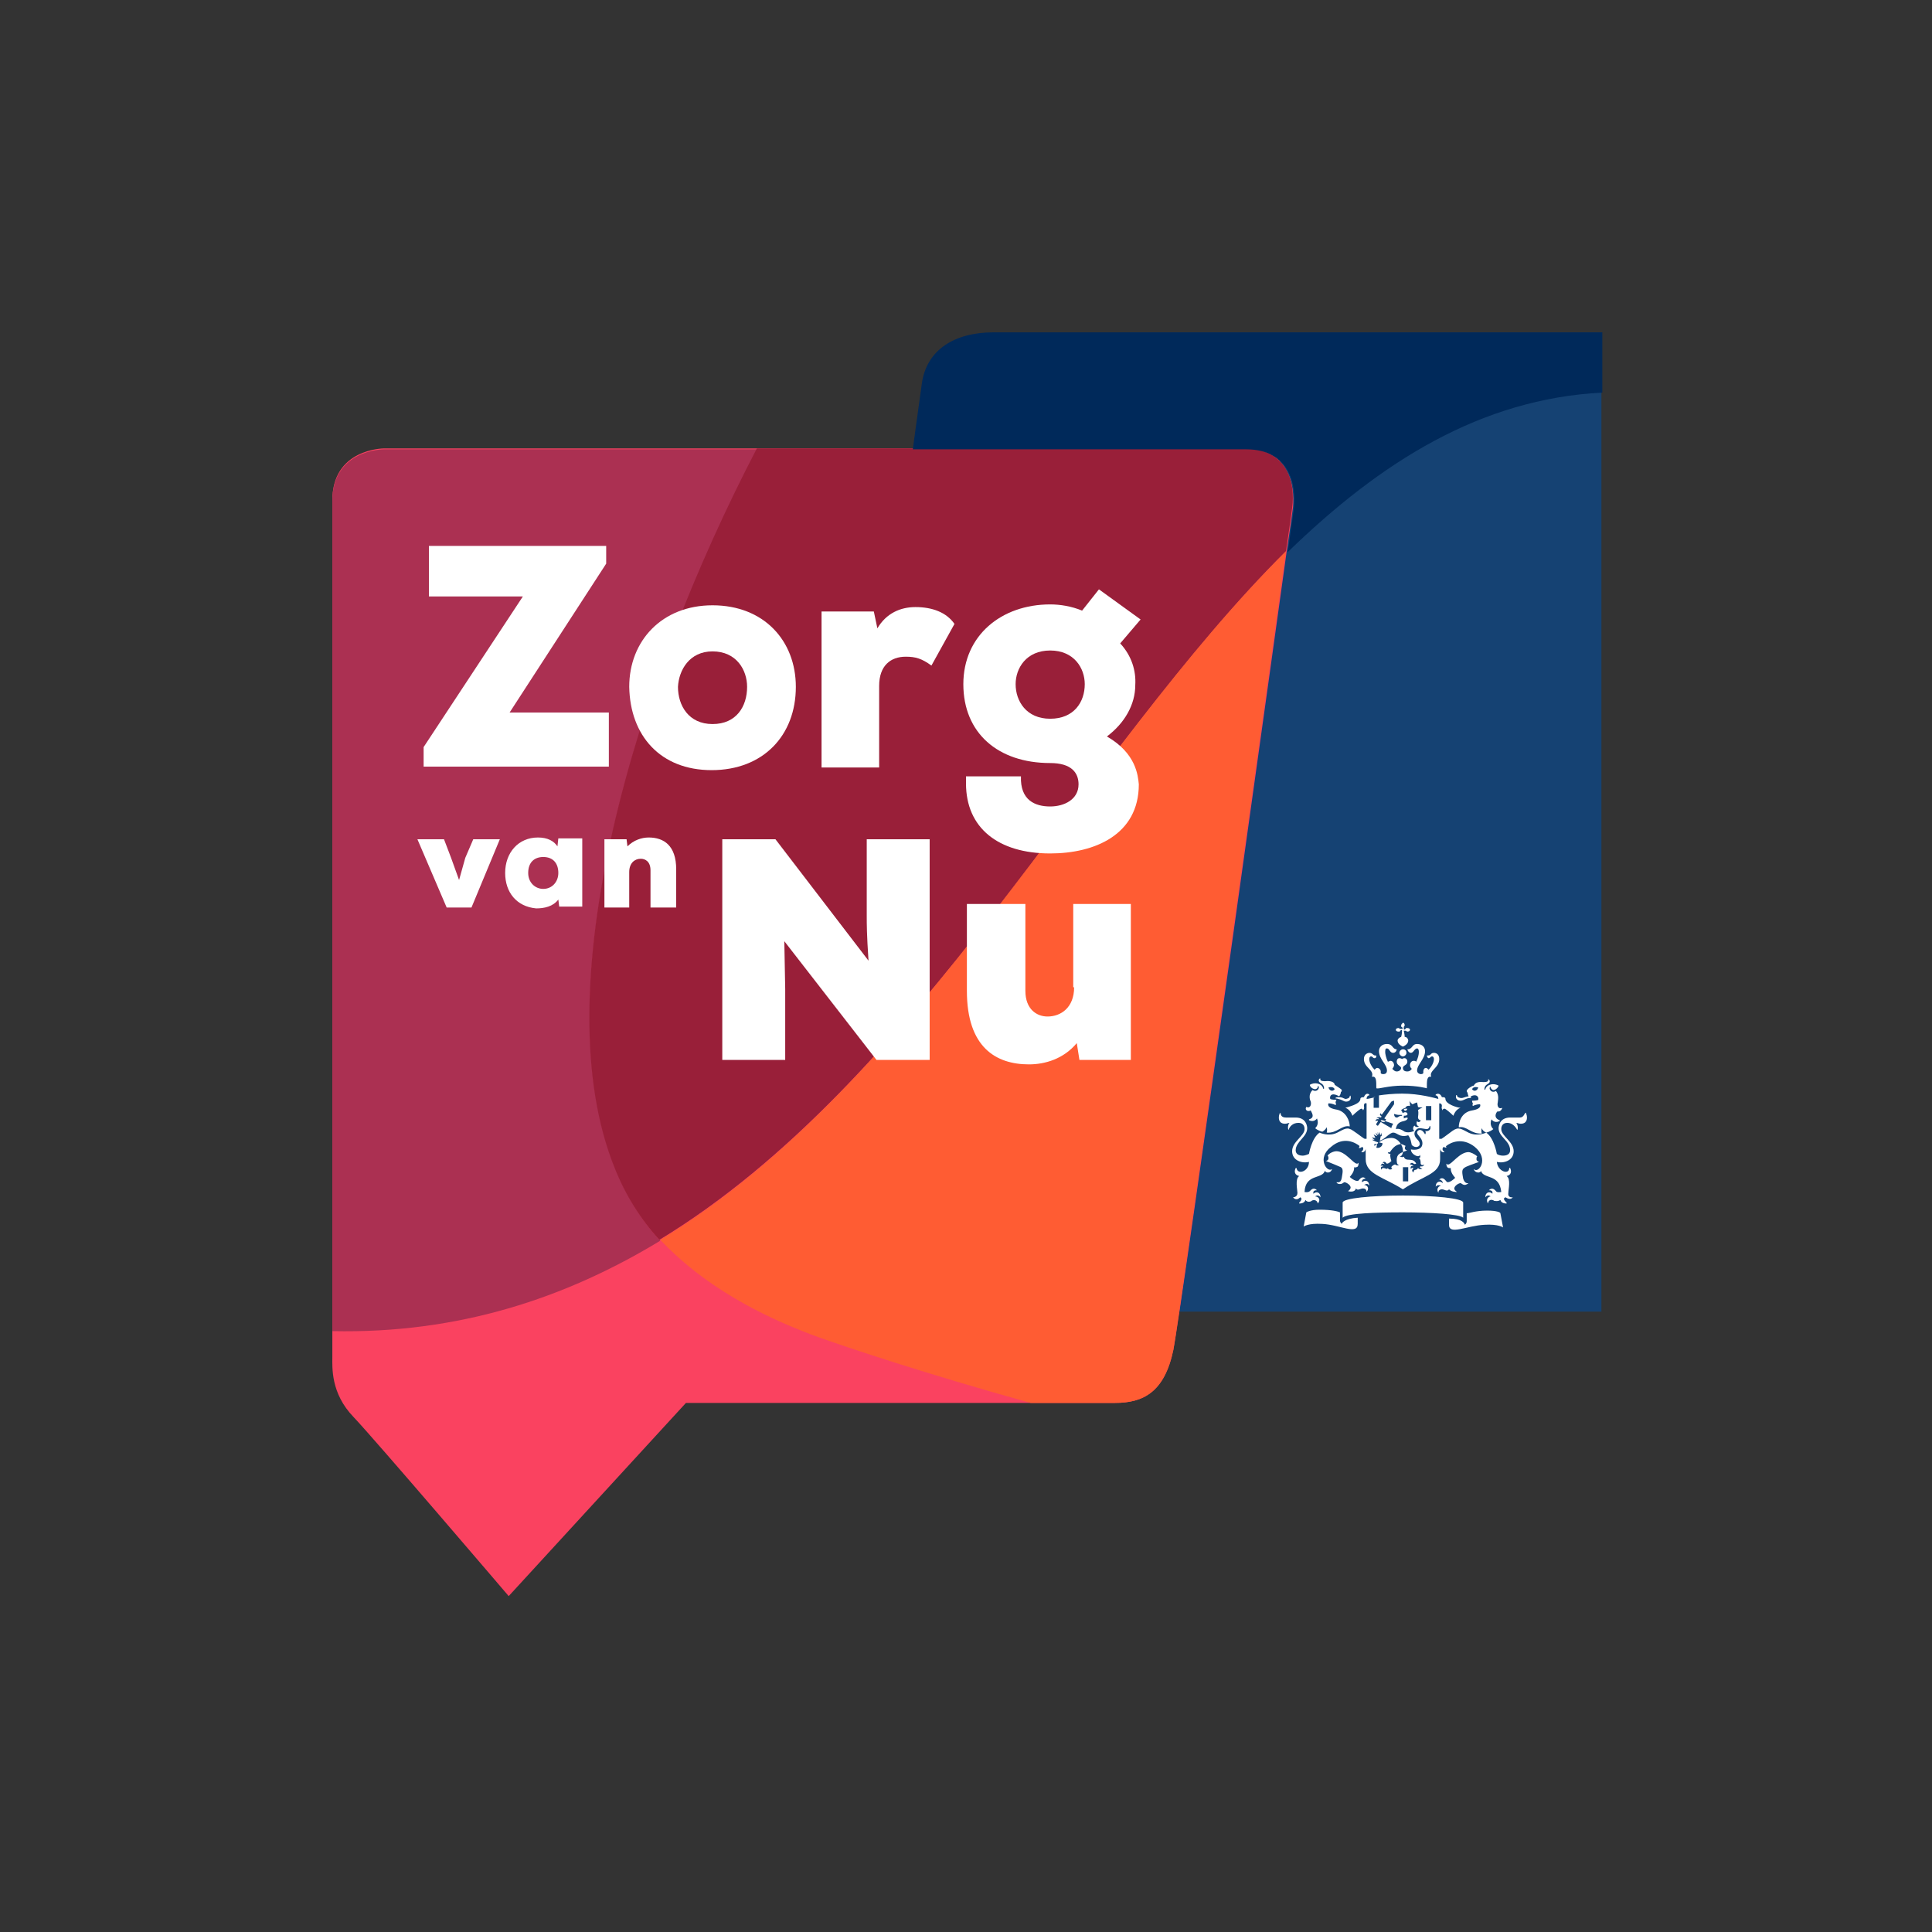 <?xml version="1.0" encoding="utf-8"?>
<!-- Generator: Adobe Illustrator 14.0.0, SVG Export Plug-In  -->
<!DOCTYPE svg PUBLIC "-//W3C//DTD SVG 1.1//EN" "http://www.w3.org/Graphics/SVG/1.1/DTD/svg11.dtd">
<svg version="1.1"
	 xmlns="http://www.w3.org/2000/svg" xmlns:xlink="http://www.w3.org/1999/xlink" xmlns:a="http://ns.adobe.com/AdobeSVGViewerExtensions/3.0/"
	 x="0px" y="0px" width="218px" height="218px" viewBox="0 0 218 218" enable-background="new 0 0 218 218" xml:space="preserve">
<rect x="0" y="0" width="218" height="218" fill="#333333" stroke="none"/>
<defs>
</defs>
<polygon fill="#154273" points="127.7,148 180.7,148 180.7,37.5 127.5,37.5 "/>
<g>
	<defs>
		<rect id="SVGID_1_" width="217.9" height="217.6"/>
	</defs>
	<clipPath id="SVGID_2_">
		<use xlink:href="#SVGID_1_"  overflow="visible"/>
	</clipPath>
	<path clip-path="url(#SVGID_2_)" fill="#FFFFFF" d="M158.9,133.3h-0.6v-1.6h0.6V133.3z M161.5,126.4h-0.6v-1.6h0.6V126.4z
		 M151,123.8c0,0-0.3,0-0.3,0.1c0,0.1,0.1,0,0.3,0.1c0.5,0.1,0.6,0.3,0.9,0.3c0.3,0,0.6-0.2,0.5-0.6c0-0.1-0.1-0.1-0.1,0
		c0,0.2-0.3,0.3-0.5,0.3C151.5,123.9,151.5,123.8,151,123.8 M147.9,125.3c0,0.1,0.6,0.8-0.2,1c0,0,0,0,0,0.1
		c0.6,0.3,0.9-0.2,0.9-0.2c0.3,0.7-0.2,1.1-0.2,1.1c0.1,0.1,0.4,0.3,0.8,0.4c0.2-0.1,0.4-0.3,0.5-0.5c0,0,0.1,0.3,0,0.6
		c1.2,0.1,1.7-0.9,2.6-0.7c0,0,0,0,0,0c0-0.6-0.4-1.7-1.5-1.9c-1.2-0.2-0.9-0.7-0.9-0.7c0.5,0,0.8,0.2,0.8,0.2c0.1-0.1,0-0.3,0-0.3
		c0-0.1,0.1-0.3,0.1-0.3c-0.6,0-0.7-0.1-0.7-0.1c-0.1-0.3,0.1-0.8,1-0.3c0.2-0.2,0.2-0.5,0.2-0.5c0.1,0,0.1-0.1,0.1-0.2
		c0-0.1-0.7-0.5-0.8-0.6c0-0.2-0.3-0.5-1.1-0.4c-0.4,0-0.6-0.1-0.5-0.3c0,0,0,0-0.1,0c-0.1,0.1-0.2,0.3,0.1,0.5
		c0.4,0.2,0.4,0.5,0.4,0.6c0,0.1-0.1,0.1-0.1,0c-0.2-0.6-1-0.7-1.5-0.4c0,0.3,0.4,0.5,0.6,0.5c0.1,0,0.3-0.1,0.3-0.3
		c0-0.1,0-0.1,0.1,0c0.1,0.2-0.2,0.7-0.7,0.4c-0.5,0.5-0.3,1.1-0.2,1.3c0.1,0.4-0.1,0.8-0.5,0.6c0,0,0,0,0,0
		C147.2,125.2,147.5,125.5,147.9,125.3 M150.6,122.9c-0.2,0.3-0.6,0.2-0.7-0.2C150.3,122.6,150.5,122.7,150.6,122.9 M164.9,123.9
		c-0.2,0-0.5-0.1-0.5-0.3c0,0-0.1-0.1-0.1,0c-0.1,0.4,0.2,0.6,0.5,0.6c0.3,0,0.5-0.2,0.9-0.3c0.2,0,0.3,0,0.3-0.1
		c0-0.1-0.3-0.1-0.3-0.1C165.2,123.8,165.1,123.9,164.9,123.9 M169.5,125C169.5,125,169.5,125,169.5,125c-0.4,0.2-0.6-0.2-0.5-0.6
		c0-0.2,0.2-0.8-0.2-1.3c-0.5,0.3-0.8-0.2-0.7-0.4c0-0.1,0.1-0.1,0.1,0c0,0.1,0.2,0.3,0.3,0.3c0.2,0,0.5-0.2,0.6-0.5
		c-0.5-0.3-1.3-0.2-1.5,0.4c0,0.1-0.1,0.1-0.1,0c0-0.1,0-0.4,0.4-0.6c0.3-0.2,0.2-0.4,0.1-0.5c0,0-0.1,0-0.1,0
		c0.1,0.2-0.1,0.3-0.5,0.3c-0.8-0.1-1,0.2-1.1,0.4c-0.2,0-0.8,0.4-0.8,0.6c0,0,0,0.1,0.1,0.2c0,0,0,0.3,0.2,0.5c0.8-0.5,1.1,0,1,0.3
		c0,0-0.1,0.1-0.7,0.1c0,0,0,0.2,0.1,0.3c0,0-0.1,0.2,0,0.3c0,0,0.3-0.2,0.8-0.2c0,0,0.3,0.5-0.9,0.7c-1.2,0.2-1.5,1.3-1.5,1.9
		c0,0,0,0,0,0c0.9-0.2,1.4,0.8,2.6,0.7c-0.1-0.3,0-0.6,0-0.6c0.1,0.3,0.3,0.4,0.5,0.5c0.4-0.1,0.7-0.3,0.8-0.4c0,0-0.5-0.4-0.2-1.1
		c0,0,0.3,0.5,0.9,0.2c0.1,0,0-0.1,0-0.1c-0.8-0.3-0.3-1-0.2-1C169.2,125.5,169.5,125.2,169.5,125 M166.8,122.7
		c-0.1,0.4-0.5,0.5-0.7,0.2C166.2,122.7,166.4,122.6,166.8,122.7 M158.1,115.7c0,0.1,0,0.2,0.1,0.2c0.1,0.1,0.1,0.2,0,0.2
		c0,0-0.1,0-0.2,0c-0.1,0-0.1-0.1-0.2-0.1c-0.2,0-0.3,0.1-0.3,0.2c0,0.1,0.1,0.2,0.3,0.2c0.1,0,0.2,0,0.2-0.1c0.1-0.1,0.2-0.1,0.2,0
		c0,0,0,0.4-0.1,0.7c-0.3,0.1-0.4,0.3-0.4,0.4c0,0.4,0.4,0.6,0.6,0.7c0.2-0.1,0.6-0.3,0.6-0.7c0-0.1-0.1-0.4-0.4-0.4
		c0-0.3-0.1-0.6-0.1-0.7c0,0,0.1,0,0.2,0c0.1,0,0.1,0.1,0.2,0.1c0.2,0,0.3-0.1,0.3-0.2c0-0.1-0.1-0.2-0.3-0.2c-0.1,0-0.2,0-0.2,0.1
		c-0.1,0.1-0.2,0.1-0.2,0c0,0,0-0.1,0-0.2c0-0.1,0.1-0.1,0.1-0.2c0-0.2-0.1-0.3-0.2-0.3C158.2,115.5,158.1,115.6,158.1,115.7
		 M158.3,118.4c-0.2,0-0.4,0.2-0.4,0.4s0.2,0.4,0.4,0.4c0.2,0,0.4-0.2,0.4-0.4S158.6,118.4,158.3,118.4 M158.3,122.5
		c1.7,0,2.7,0.3,2.7,0.3c0-0.9,0-1.4,0.5-1.3c-0.3-0.7,0.9-1,0.9-2c0-0.6-0.4-0.7-0.6-0.7c-0.4,0-0.3,0.3-0.7,0.3c0,0-0.1,0-0.1,0
		c0,0.1,0.1,0.3,0.2,0.3c0.2,0,0.2-0.2,0.4-0.2c0.1,0,0.2,0.1,0.2,0.3c0,0.4-0.3,0.9-0.6,1.2c-0.1-0.1-0.2-0.2-0.3-0.2
		c-0.2,0-0.3,0.2-0.3,0.4c0,0.1,0,0.2,0,0.2c-0.1,0.1-0.2,0.1-0.3,0.1c-0.1,0-0.4-0.1-0.4-0.4c0-0.7,0.9-1.3,0.9-2.2
		c0-0.4-0.3-0.8-0.9-0.8c-0.6,0-0.5,0.6-1.1,0.6c0,0,0,0,0,0c0,0,0.1,0.4,0.4,0.4c0.3,0,0.4-0.5,0.7-0.5c0.1,0,0.2,0.1,0.2,0.4
		c0,0.3-0.1,0.7-0.3,1.1c-0.1-0.1-0.2-0.1-0.3-0.1c-0.2,0-0.4,0.2-0.4,0.5c0,0.2,0.1,0.3,0.2,0.4c-0.1,0.2-0.3,0.3-0.5,0.3
		c-0.4,0-0.5-0.2-0.5-0.4c0-0.3,0.5-0.3,0.5-0.7c0-0.3-0.2-0.4-0.3-0.4c-0.2,0-0.3,0.1-0.3,0.1c0,0-0.1-0.1-0.3-0.1
		c-0.2,0-0.3,0.2-0.3,0.4c0,0.4,0.5,0.5,0.5,0.7c0,0.2-0.2,0.4-0.5,0.4c-0.2,0-0.3-0.1-0.5-0.3c0.1-0.1,0.2-0.3,0.2-0.4
		c0-0.3-0.2-0.5-0.4-0.5c-0.1,0-0.2,0.1-0.3,0.1c-0.2-0.4-0.3-0.9-0.3-1.1c0-0.4,0.1-0.4,0.2-0.4c0.3,0,0.3,0.5,0.7,0.5
		c0.3,0,0.4-0.3,0.4-0.4c0,0,0,0,0,0c-0.5,0-0.4-0.6-1.1-0.6c-0.6,0-0.9,0.4-0.9,0.8c0,0.9,0.9,1.5,0.9,2.2c0,0.3-0.2,0.4-0.4,0.4
		c-0.1,0-0.2,0-0.3-0.1c0-0.1,0-0.1,0-0.2c0-0.2-0.2-0.4-0.4-0.4c-0.1,0-0.2,0.1-0.3,0.2c-0.3-0.3-0.6-0.8-0.6-1.2
		c0-0.2,0.1-0.3,0.2-0.3c0.2,0,0.2,0.2,0.4,0.2c0.2,0,0.2-0.2,0.2-0.3c0,0,0,0-0.1,0c-0.3,0-0.3-0.3-0.7-0.3c-0.1,0-0.6,0.1-0.6,0.7
		c0,1,1.2,1.2,0.9,2c0.5-0.1,0.5,0.4,0.5,1.3C155.6,122.9,156.6,122.5,158.3,122.5 M155.2,123.8c-0.5,0.1-0.8,0.2-1,0.2
		c0-0.2,0.1-0.4,0.3-0.4c0,0,0,0,0-0.1c-0.4-0.3-0.6,0.3-0.6,0.3c-0.1,0-0.4,0-0.4,0.2c0,0.6-1.4,0.9-1.7,1c0.6,0.2,0.8,0.9,0.8,0.9
		c0.4-0.4,0.9-0.8,1-0.8c0.1,0,0.2,0.1,0.2,0.2c0,0,0,0,0,0c0.2-0.3,0.1-0.4,0.1-0.5c0-0.1,0-0.4,0.3-0.3v4l-0.2,0
		c-0.1,0-0.7-0.5-1.3-0.9c-0.7-0.5-1-0.2-1.8,0.2c-1,0.5-2,0-2,0c-0.9,0.6-1.2,2.4-1.2,2.4c-0.2,0.1-0.5,0.2-0.7,0.2
		c-0.7,0-0.8-0.4-0.8-0.6c0-1,1.3-1.5,1.3-2.5c0-0.2-0.1-1.2-1.3-1.2c-0.2,0-1.1,0-1.1,0c-0.5,0-0.6-0.3-0.6-0.5c0,0-0.1,0-0.1,0
		c0,0.1-0.1,0.2-0.1,0.5c0,0.4,0.2,0.7,0.7,0.7c0.2,0,0.4-0.1,0.5-0.1c0,0,0.1,0,0,0c-0.2,0.2-0.2,0.7-0.1,0.8c0,0,0,0,0,0
		c0.1-0.4,0.5-0.8,1.1-0.8c0.7,0,0.7,0.6,0.7,0.7c0,0.8-1.4,1.4-1.4,2.5c0,1.1,1.2,1.4,1.9,1.2c0,1.1-1.3,1.5-1.4,0.7c0,0,0,0-0.1,0
		c-0.2,0.4-0.1,0.8,0.4,0.9c0,0,0,0,0,0c-0.5,0.3-0.2,1.6-0.2,1.9c0,0.5-0.5,0.5-0.5,0.5c0,0,0,0,0,0c0.4,0.5,0.8,0,0.8,0
		c0.3,0.1,0.1,0.4-0.1,0.6c0,0,0,0,0,0.1c0.1,0,0.6,0,0.7-0.4c0.2,0.3,0.6,0.2,0.7,0.1c0.1-0.1,0.6-0.2,0.7,0.3c0,0,0,0,0,0
		c0.4-0.5,0-0.8-0.3-0.8c0,0,0.3-0.3,0.6,0.1c0,0,0,0,0,0c0-0.6-0.5-0.7-0.8-0.4c0-0.1-0.1-0.4,0.4-0.4c0,0,0,0,0,0
		c-0.4-0.4-0.7,0-0.8,0.1c-0.2,0.2-0.6,0.1-0.6,0.1c0.1-2.1,2-1.4,2.3-2.4c0-0.1,0,0,0,0c0.1,0.3,0.7,0.3,0.8-0.2c0,0,0-0.1,0,0
		c-0.5,0.5-1.8-1.2-0.1-2.5c1.4-1.2,2.7-0.5,3.2-0.1c0,0.2-0.1,0.2-0.1,0.2c0,0,0,0,0,0c0.1,0.1,0.3,0,0.4-0.1
		c0.3,0.2,0,0.5-0.1,0.6c0,0,0,0,0,0c0.3,0.1,0.5-0.2,0.5-0.4l0,0v1.2c0,1.7,2,2,4.2,3.4c2.2-1.5,4.2-1.7,4.2-3.4v-1.2l0,0
		c0,0.2,0.2,0.5,0.5,0.4c0,0,0,0,0,0c-0.1-0.1-0.4-0.3-0.1-0.6c0.1,0.1,0.3,0.1,0.4,0.1c0,0,0,0,0,0c-0.1,0-0.2-0.1-0.1-0.2
		c0.5-0.4,1.8-1,3.2,0.1c1.7,1.4,0.4,3.1-0.1,2.5c0,0,0,0,0,0c0.1,0.5,0.8,0.5,0.8,0.2c0,0,0,0,0,0c0.3,1,2.1,0.3,2.3,2.4
		c0,0-0.5,0.1-0.6-0.1c-0.1-0.1-0.4-0.5-0.8-0.1c0,0,0,0,0,0c0.5,0,0.4,0.3,0.4,0.4c-0.3-0.3-0.8-0.2-0.8,0.4c0,0,0,0,0,0
		c0.3-0.4,0.6-0.1,0.6-0.1c-0.2,0-0.6,0.3-0.3,0.8c0,0,0,0,0,0c0.1-0.6,0.6-0.4,0.7-0.3c0.1,0,0.4,0.1,0.7-0.1
		c0.1,0.4,0.6,0.4,0.7,0.4c0,0,0,0,0-0.1c-0.2-0.2-0.5-0.5-0.1-0.6c0,0,0.5,0.4,0.8,0c0,0,0-0.1,0,0c0,0-0.6,0.1-0.5-0.5
		c0-0.4,0.3-1.6-0.2-1.9c0,0,0,0,0,0c0.5-0.1,0.6-0.5,0.4-0.9c0-0.1,0,0-0.1,0c0,0.8-1.3,0.4-1.4-0.7c0.7,0.2,1.9-0.1,1.9-1.2
		c0-1.1-1.4-1.7-1.4-2.5c0-0.1,0-0.7,0.7-0.7c0.5,0,0.9,0.4,1.1,0.8c0,0,0,0,0,0c0.1-0.1,0.1-0.5-0.1-0.8c0,0,0-0.1,0,0
		c0.1,0,0.3,0.1,0.5,0.1c0.4,0,0.7-0.2,0.7-0.7c0-0.3-0.1-0.4-0.1-0.5c0,0,0-0.1-0.1,0c-0.1,0.1-0.2,0.5-0.6,0.5c0,0-0.9,0-1.1,0
		c-1.2,0-1.3,1-1.3,1.2c0,1,1.3,1.4,1.3,2.5c0,0.2-0.1,0.6-0.8,0.6c-0.3,0-0.6-0.1-0.7-0.2c0,0-0.3-1.8-1.2-2.4c0,0-1,0.5-2,0
		c-0.8-0.4-1.1-0.7-1.8-0.2c-0.7,0.5-1.3,1-1.3,0.9l-0.2,0v-4c0.3,0,0.3,0.2,0.3,0.3c0,0.1-0.1,0.2,0.1,0.5c0,0,0,0,0,0
		c0-0.1,0-0.2,0.2-0.2c0.1,0,0.6,0.4,1,0.8c0,0,0.2-0.7,0.8-0.9c-0.3,0-1.7-0.4-1.7-1c0-0.2-0.2-0.2-0.4-0.2c0,0-0.2-0.6-0.7-0.3
		c0,0,0,0,0,0.1c0.2,0,0.3,0.2,0.3,0.4c-0.4-0.1-2.1-0.6-4.1-0.6c-1,0-1.9,0.1-2.6,0.2v1.4h-0.6V123.8 M151.4,138.1
		c-0.1-0.1-0.2-0.2-0.2-0.4v-0.9c-0.2-0.1-0.9-0.3-2.3-0.3c-1.1,0-1.5,0.3-1.5,0.3l-0.3,1.6c0,0,0.5-0.4,2.1-0.3c2,0.1,4,1.3,4,0
		v-0.7C151.7,137.5,151.4,138,151.4,138.1 M163.5,137.5v0.7c0,1.2,2,0.1,4,0c1.6-0.1,2.1,0.3,2.1,0.3l-0.3-1.6
		c0-0.1-0.4-0.3-1.5-0.3c-1.3,0-2,0.3-2.3,0.3v0.9c0,0.2-0.1,0.3-0.2,0.4C165.2,138,165,137.5,163.5,137.5 M158.3,136.8
		c3.2,0,6.4,0.2,6.8,0.6c0,0,0,0,0,0l0-1.7c0-0.5-3.3-0.8-6.8-0.8c-3.5,0-6.8,0.3-6.8,0.8l0,1.7c0,0,0,0.1,0,0
		C152,136.9,155.2,136.8,158.3,136.8 M155.5,128.9l-0.3-0.1l0,0l-0.4-0.2c0,0,0.3,0,0.3,0c0,0,0,0,0,0c-0.2-0.1-0.3-0.3-0.3-0.3
		s0.1,0.1,0.4,0.1c0,0,0,0,0,0c-0.1-0.2-0.2-0.4-0.2-0.4s0.3,0.2,0.4,0.2c0,0,0,0,0,0c-0.1-0.2-0.2-0.4-0.2-0.4l0.3,0.3c0,0,0,0,0,0
		c0-0.1-0.1-0.4-0.1-0.4l0.2,0.4c0,0,0,0,0,0c0-0.1,0-0.4,0-0.4s0.1,0.2,0.2,0.4c0,0,0,0,0,0c0,0,0.1-0.3,0.1-0.3l0,0.4l-0.1,0
		l-0.1,0.5c0.5-0.1,1.1-0.9,1.5-0.9c0.5,0,0.7,0.6,1.7,0.3c0.3,0.4,0.3,0.7,0.4,1.1c0.4,0.4,0.9,0.2,0.9-0.1c0-0.5-0.6-0.6-0.6-1.2
		c0-0.2,0.2-0.6,0.6-0.6c0.2,0,0.6,0.1,0.8,0.1c0.2,0,0.3-0.2,0.3-0.3c0-0.1,0.1,0,0.1,0c0,0.1,0,0.1,0,0.2c0,0.3-0.5,0.4-0.6,0.3
		c0,0,0,0,0,0c0.1,0.1,0.1,0.3,0,0.4c0,0,0,0,0,0c-0.1-0.2-0.3-0.5-0.6-0.5c-0.1,0-0.3,0.1-0.3,0.3c0,0.3,0.6,0.6,0.6,1.2
		c0,0.7-0.7,0.8-1.3,0.7c0,0.6,1,1,1,0.6c0,0,0,0,0,0c0.1,0.2,0.1,0.3-0.1,0.4c0.2,0.1,0.2,0.4,0.2,0.6c0.1,0.3,0.4,0.1,0.4,0.1
		c0,0,0,0,0,0c-0.1,0.3-0.4,0.2-0.4,0.2c-0.2,0.1,0,0.2,0.2,0.3c0,0,0,0,0,0c-0.1,0-0.3,0.1-0.5-0.1c-0.1,0.2-0.3,0.2-0.3,0.2
		c-0.1,0-0.2,0.1-0.2,0.3c0,0,0,0,0,0c-0.3-0.2-0.1-0.4,0-0.5c0,0-0.2-0.1-0.3,0.1c0,0,0,0,0,0c-0.1-0.3,0.1-0.4,0.3-0.3
		c0,0-0.1-0.2-0.4-0.2c0,0,0,0,0,0c0-0.1,0.2-0.3,0.4-0.1c0.1,0.1,0.3,0,0.3,0c-0.4-0.8-1.2-0.1-1.4-0.8c0,0,0,0,0,0
		c0,0.1-0.4,0.1-0.5-0.1c0,0,0,0,0,0c0.1,0.1,0.2,0.1,0.3-0.1c0.1-0.1,0.1-0.3,0.1-0.5c0-0.5-0.5-1.4-1.3-1.4c-0.5,0-1,0.2-1.4,0.5
		l0.4,0.1c0,0.4-0.4,0.6-0.7,0.5l0.1-0.4c-0.1,0-0.2,0.1-0.3,0.2c0,0,0,0,0,0c-0.1-0.2,0.1-0.4,0.2-0.4c0,0,0,0,0,0
		c-0.2,0-0.3,0.1-0.3,0.2c0,0,0,0,0,0C155.5,129.1,155.5,129,155.5,128.9 M156.6,131.8c-0.1,0.2-0.3,0-0.5,0c-0.2,0-0.2,0.1-0.2,0.2
		c0,0,0,0,0,0c-0.2-0.3,0-0.4,0.2-0.4c0,0-0.2-0.2-0.3,0c0,0,0,0,0,0c0-0.3,0.3-0.4,0.4-0.2c0-0.1,0-0.2-0.2-0.2c0,0,0,0,0,0
		c0.1-0.1,0.1-0.1,0.2-0.1c0.2,0,0.2,0.2,0.3,0.2c0.2,0,0.4-0.2,0.5-0.3c0,0-0.2-0.5-0.1-0.8c0,0,0,0,0,0c-0.1,0-0.3,0-0.3-0.2
		c0,0,0,0,0,0c0.1,0.1,0.3,0,0.3-0.1c0.1-0.1,0.5-0.8,1.2-0.8c0.1,0,0.3,0.1,0.5,0.2c-0.2,0.3,0,0.5,0.2,0.5c0,0,0,0,0,0
		c-0.8,0.3-1.2,0.4-1.2,1.1c0,0.4,0.1,0.6,0.3,0.5c0,0,0,0,0,0c-0.1,0.1-0.2,0.1-0.2,0.1c-0.2,0-0.2-0.1-0.3-0.1
		c-0.1,0-0.4,0.2-0.4,0.3c0,0.1,0,0.1,0.1,0.2c0,0,0,0,0,0C156.9,132,156.7,132,156.6,131.8 M158.8,125.1c-0.3,0-0.4,0-0.4,0.1
		C158.5,125.4,158.7,125.4,158.8,125.1 M157.8,125.8c0.2,0,0.4,0,0.4,0c0,0,0,0.1,0,0.1c-0.4,0-0.4,0.2-0.6,0.2
		c-0.2,0-0.3-0.2-0.3-0.4c0,0,0,0,0,0C157.4,125.7,157.6,125.8,157.8,125.8 M153,134.1c0.2,0.3,0.5,0,0.8,0c0.2,0,0.4,0.1,0.4,0.4
		c0,0,0,0,0,0c0.4-0.5,0-0.8-0.3-0.8c0.1,0,0.4-0.3,0.6,0.1c0,0,0,0,0,0c0-0.6-0.5-0.7-0.8-0.4c-0.1-0.2,0.1-0.4,0.4-0.4
		c0,0,0,0,0,0c-0.4-0.4-0.7,0.1-0.8,0.2c-0.2,0.2-0.8-0.2-1-0.4c0,0,0.5-0.5,0.5-1c0,0,0-0.1,0-0.1s0,0,0,0c0.1,0,0.1,0.1,0.2,0
		c0.1,0,0.3,0,0.3-0.5c0,0,0,0,0,0c-0.1,0.1-0.1,0.1-0.2,0.1c-0.4,0-1.3-1.4-2.3-1.4c-0.3,0-0.8,0.2-1,0.5c0.1,0.1,0.1,0.2,0.1,0.3
		c0,0.2-0.2,0.3-0.3,0.3c0,0,0,0,0,0c0.5,0.2,1.5,0.6,1.7,0.7c0.3,0.2,0.2,0.6,0.1,1.2c-0.1,0.6-0.4,0.5-0.6,0.5c0,0,0,0,0,0
		c0.1,0.2,0.3,0.2,0.4,0.2c0.3,0,0.4-0.2,0.5-0.2c0.2,0,0.7,0.3,0.7,0.6c0,0.1-0.1,0.3-0.3,0.4c0,0,0,0,0,0
		C152.4,134.5,152.9,134.5,153,134.1 M164.4,134.5C164.4,134.5,164.4,134.4,164.4,134.5c-0.1-0.1-0.3-0.2-0.3-0.4
		c0-0.3,0.5-0.6,0.7-0.6c0.1,0,0.2,0.2,0.5,0.2c0.1,0,0.3-0.1,0.4-0.2c0,0,0,0,0,0c-0.1,0-0.4,0.1-0.6-0.5c-0.1-0.6-0.2-1,0.1-1.2
		c0.2-0.2,1.2-0.5,1.7-0.7c0,0,0,0,0,0c-0.1,0-0.3-0.1-0.3-0.3c0-0.1,0-0.3,0.1-0.3c-0.3-0.3-0.8-0.5-1-0.5c-1,0-1.9,1.4-2.3,1.4
		c-0.1,0-0.1,0-0.2-0.1c0,0,0,0,0,0c0,0.4,0.2,0.5,0.3,0.5c0.1,0,0.1,0,0.2,0c0,0,0,0,0,0s0,0.1,0,0.1c0,0.5,0.5,1,0.5,1
		c-0.2,0.2-0.8,0.7-1,0.4c-0.1-0.1-0.4-0.6-0.8-0.2c0,0,0,0,0,0c0.2,0,0.4,0.2,0.4,0.4c-0.3-0.3-0.8-0.2-0.8,0.4c0,0,0,0,0,0
		c0.2-0.3,0.6-0.1,0.6-0.1c-0.2,0-0.6,0.3-0.3,0.8c0,0,0,0,0,0c0-0.3,0.2-0.4,0.4-0.4c0.3,0,0.6,0.3,0.8,0
		C163.8,134.5,164.3,134.5,164.4,134.5 M156,126.4c0,0-0.1,0-0.2,0c0,0,0,0,0,0c0,0.1,0.1,0.2,0.3,0.2c0.1,0,0.2,0,0.2-0.1
		c0,0,0.6,0.2,0.9,0.3c-0.1,0.2-0.2,0.3-0.2,0.5c-0.2-0.1-1.2-0.7-1.2-0.7l-0.3,0.4c0,0.1-0.3-0.1-0.2-0.2l0.2-0.3
		c-0.1-0.1-0.3,0-0.3,0c0,0,0,0,0,0c0-0.1,0.1-0.3,0.4-0.2c0-0.2-0.3-0.1-0.3-0.1c0,0,0,0,0,0c0.1-0.1,0.3-0.2,0.5-0.1l0.1-0.1
		l-0.2-0.2l0.1-0.2l0.1,0.2l1.1-1.5c0,0,0.2-0.1,0.3-0.1c0,0.1,0,0.3,0,0.4l-1.1,1.6l0.2,0.1l-0.1,0.2l-0.3-0.1L156,126.4z
		 M160,126.1c0,0.1,0.1,0.3,0.3,0.3c0,0,0,0,0,0c0,0.2-0.3,0.3-0.4,0.1c-0.1,0.2-0.1,0.5,0.2,0.6c0,0,0,0,0,0
		c-0.1,0.1-0.4,0.1-0.5-0.1c-0.2,0.2-0.2,0.5,0,0.6c0,0-0.6,0.3-1.1,0.1c-0.3-0.2-0.6-0.4-1-0.3c0.1-0.6,0.4-0.8,0.9-0.9
		c0.4-0.1,0.5-0.3,0.4-0.4c-0.2,0-0.4,0.1-0.4,0.1c0-0.1,0-0.2,0-0.2c0,0,0-0.1,0-0.1c0.3,0,0.4-0.1,0.4-0.1
		c0.1-0.3-0.3-0.4-0.5-0.2c-0.1-0.1-0.1-0.2-0.1-0.2c0,0-0.1-0.1-0.1-0.1c0-0.1,0.4-0.3,0.5-0.3c0-0.1,0.2-0.3,0.5-0.2
		c0-0.1,0-0.5-0.1-0.6c0,0,0,0,0,0c0.1,0.1,0.3,0.4,0.4,0.4c0,0,0.4-0.2,0.5-0.2c0,0,0.1,0.5,0.1,0.5c0.1,0.1,0.4,0,0.5,0.1
		c0,0,0,0,0,0c-0.1,0-0.5,0.2-0.5,0.3C160.1,125.5,160,126,160,126.1"/>
	<path clip-path="url(#SVGID_2_)" fill="#FA4260" d="M145.1,53L145.1,53C145.1,52.9,145.1,52.9,145.1,53L145.1,53
		c-0.1-0.2-0.2-0.3-0.3-0.5c-0.1-0.1-0.1-0.1-0.2-0.2c-0.1-0.1-0.2-0.2-0.2-0.3c-0.2-0.1-0.3-0.3-0.5-0.4c0,0,0,0,0,0
		c-0.2-0.1-0.4-0.2-0.6-0.4c-0.1,0-0.1,0-0.2-0.1v0c-0.2-0.1-0.4-0.2-0.6-0.2h0c0,0-0.1,0-0.1,0c-0.3-0.1-0.6-0.1-0.9-0.2
		c0,0-0.1,0-0.1,0c-0.3,0-0.6-0.1-1-0.1h-55H43.3c0,0-5.9,0-5.8,6v96.5c0,1.2-0.2,4.1,2.4,6.8c2.3,2.4,17.5,20.2,17.5,20.2l20-21.8
		h48.4c3.2,0,5.6-1.2,6.6-6c0.9-4.4,12.8-90.2,12.8-90.2s0.5-3.3,0.7-4.9C146,56,145.9,54.3,145.1,53"/>
	<path clip-path="url(#SVGID_2_)" fill="#AB3052" d="M74.5,140c-2.1-2.3-3.8-5-5-8c-8.3-20.1,2.1-54.8,16-81.3H43.3c0,0-5.9,0-5.8,6
		v93.5C51.7,150.5,63.8,146.5,74.5,140"/>
	<path clip-path="url(#SVGID_2_)" fill="#991F39" d="M145.1,62.2c0,0,0.5-3.3,0.7-4.9c0.4-2.9-0.6-6.7-5.4-6.7h-55
		c-13.8,26.5-24.2,61.2-16,81.3c1.2,3,2.9,5.7,5,8v0C103.7,122.1,122.4,84.8,145.1,62.2"/>
	<path clip-path="url(#SVGID_2_)" fill="#FF5C33" d="M145.1,62.2L145.1,62.2c-22.8,22.6-41.4,59.9-70.6,77.7
		c2.4,2.5,7.4,7.2,17.9,11c3.1,1.1,12,4.1,23.9,7.4h9.5c3.2,0,5.6-1.2,6.6-6C133.2,148,145.1,62.2,145.1,62.2L145.1,62.2z"/>
	<path clip-path="url(#SVGID_2_)" fill="#C2445C" d="M145.1,62.2L145.1,62.2z"/>
	<path clip-path="url(#SVGID_2_)" fill="#FFFFFF" d="M97.8,103.3c0,1,0,2.1,0.2,5.1L87.5,94.7h-6v24.9h7.1v-8l-0.1-5.4l10.4,13.4h6
		V94.7h-7.1V103.3z"/>
	<path clip-path="url(#SVGID_2_)" fill="#FFFFFF" d="M121.2,111.4c0,2.3-1.5,3.3-3,3.3c-1.2,0-2.5-0.8-2.5-2.9V102h-6.6v9.8
		c0,6.4,3.3,8.3,7,8.3c1.8,0,3.9-0.6,5.4-2.4l0.3,1.9h5.8V102h-6.5V111.4z"/>
	<polygon clip-path="url(#SVGID_2_)" fill="#FFFFFF" points="68.7,80.4 57.5,80.4 68.4,63.6 68.4,61.6 48.4,61.6 48.4,67.3 59,67.3 
		47.8,84.3 47.8,86.5 68.7,86.5 	"/>
	<path clip-path="url(#SVGID_2_)" fill="#FFFFFF" d="M103.3,68.5c-1.7,0-3.3,0.7-4.3,2.4l-0.4-1.9h-5.9v17.6h6.5v-9.2
		c0-2.3,1.3-3.3,3-3.3c1.1,0,1.8,0.2,2.9,1l2.6-4.7C106.8,69.1,105.2,68.5,103.3,68.5"/>
	<path clip-path="url(#SVGID_2_)" fill="#FFFFFF" d="M80.3,86.9c5.8,0,9.5-3.9,9.5-9.4c0-5.2-3.6-9.2-9.4-9.2c-5.7,0-9.4,4-9.4,9.2
		C71.1,83,74.5,86.9,80.3,86.9 M80.4,73.5c2.7,0,3.9,2.1,3.9,4c0,2.2-1.2,4.2-3.9,4.2c-2.7,0-3.9-2.1-3.9-4.2
		C76.6,75.6,77.8,73.5,80.4,73.5"/>
	<path clip-path="url(#SVGID_2_)" fill="#FFFFFF" d="M124.9,83.1c2-1.5,3.2-3.6,3.2-5.8c0.1-1.6-0.4-3.3-1.7-4.7l2.3-2.7l-4.7-3.4
		l-1.9,2.4c-1.2-0.5-2.5-0.7-3.6-0.7c-5.5,0-9.8,3.5-9.8,9c0,5.5,3.9,8.9,9.8,8.9c2.4,0,3.2,1.1,3.2,2.4c0,1.7-1.6,2.5-3.2,2.5
		c-1.7,0-3.4-0.7-3.3-3.4H109c0,0.3,0,0.5,0,0.8c0,5,3.6,7.9,9.5,7.9c5,0,10-2.1,10-7.8C128.4,87.5,128.2,85,124.9,83.1 M118.5,81.1
		c-2.7,0-3.9-2-3.9-3.9c0-1.8,1.2-3.8,3.9-3.8c2.7,0,3.9,2,3.9,3.8C122.4,79.2,121.2,81.1,118.5,81.1"/>
	<polygon clip-path="url(#SVGID_2_)" fill="#FFFFFF" points="52.5,96.8 51.8,99.3 50.9,96.8 50.1,94.7 47.1,94.7 50.4,102.4 
		53.2,102.4 56.4,94.7 53.4,94.7 	"/>
	<path clip-path="url(#SVGID_2_)" fill="#FFFFFF" d="M73.2,94.5c-0.8,0-1.7,0.3-2.4,1l-0.1-0.8h-2.5v7.7H71v-4c0-1,0.6-1.5,1.3-1.5
		c0.5,0,1.1,0.3,1.1,1.3v4.2h2.9v-4.3C76.3,95.4,74.9,94.5,73.2,94.5"/>
	<path clip-path="url(#SVGID_2_)" fill="#FFFFFF" d="M62.9,95.5c-0.4-0.6-1.1-1-2.2-1c-2.2,0-3.7,1.7-3.7,4c0,2.2,1.3,3.8,3.5,4
		c0.9,0,1.9-0.2,2.5-1l0.1,0.8h2.6v-7.7h-2.7L62.9,95.5z M61.3,100.3c-0.9,0-1.7-0.7-1.7-1.8c0-1.2,0.7-1.8,1.7-1.8
		c1.1,0,1.7,0.7,1.7,1.8C63,99.5,62.3,100.3,61.3,100.3"/>
	<path clip-path="url(#SVGID_2_)" fill="#00295A" d="M180.6,37.5c0.1,0-65.6,0-68.5,0c-4.3,0-7.6,1.9-8.1,5.9c-0.4,2.8-1,7.3-1,7.3
		h37.6c4.8,0,5.7,3.8,5.4,6.7c-0.2,1.5-0.7,4.9-0.7,4.9c10.5-10.2,21.8-17.3,35.5-18V37.5z"/>
</g>
</svg>
